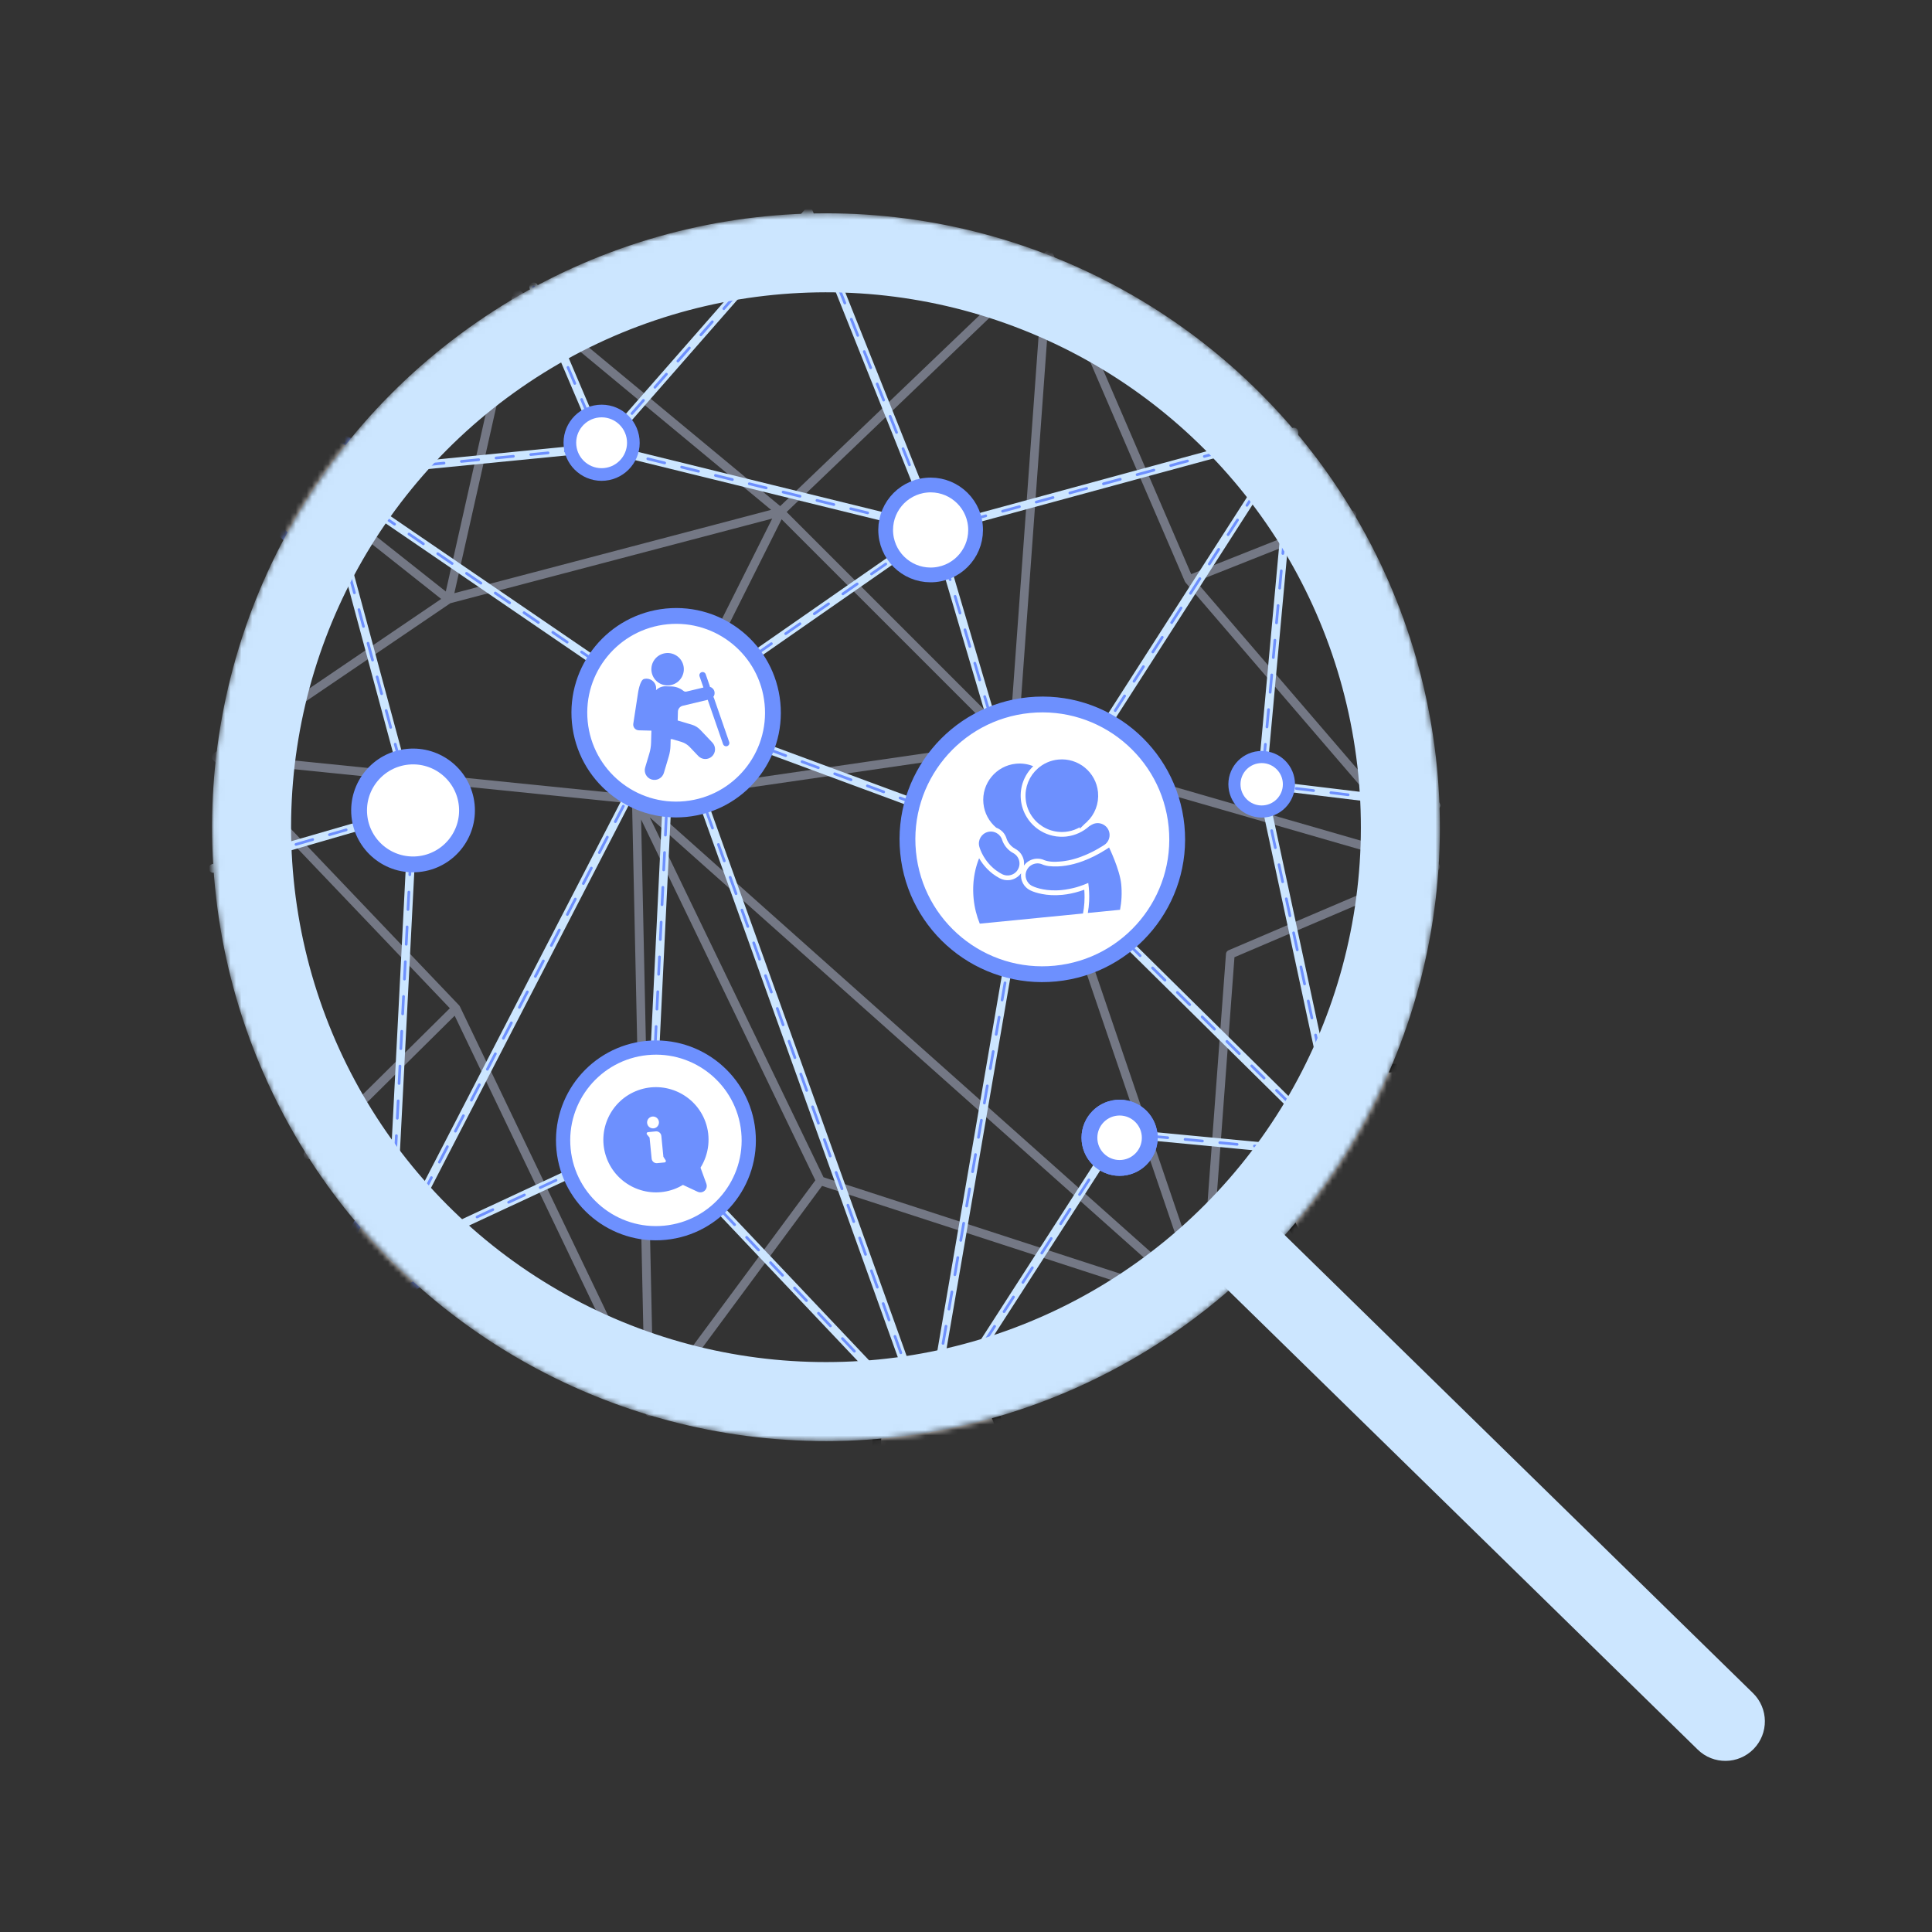 <svg width="356" height="356" viewBox="0 0 356 356" fill="none" xmlns="http://www.w3.org/2000/svg">
<rect x="0" y="0" width="356" height="356" fill="#333333" stroke="none"/>
<mask id="mask0_3300_4256" style="mask-type:alpha" maskUnits="userSpaceOnUse" x="39" y="39" width="227" height="227">
<circle cx="152.2" cy="152.423" r="112.32" transform="rotate(-5.622 152.2 152.423)" fill="#D9D9D9" stroke="black" stroke-width="1.605"/>
</mask>
<g mask="url(#mask0_3300_4256)">
<path d="M39.844 139.477L117.255 147.334M39.844 139.477L84.016 185.801M39.844 139.477L82.648 110.414M117.255 147.334L143.804 94.33M117.255 147.334L186.732 137.26M117.255 147.334L151.172 217.581M117.255 147.334L119.67 260.168M117.255 147.334L221.901 240.575M143.804 94.33L186.732 137.26M143.804 94.33L82.648 110.414M143.804 94.33L193.264 46.969M143.804 94.33L95.306 54.123L82.648 110.414M193.264 46.969L186.732 137.26M193.264 46.969L219.066 106.827M186.732 137.26L264.509 159.707M186.732 137.26L221.901 240.575M264.509 159.707L219.066 106.827M264.509 159.707L226.703 175.837L221.901 240.575M219.066 106.827L249.124 94.897M151.172 217.581L221.901 240.575M151.172 217.581L119.67 260.168M221.901 240.575L119.67 260.168M119.67 260.168L84.016 185.801M84.016 185.801L56.761 212.786M82.648 110.414L57.427 90.44" stroke="#D4DEFF" stroke-opacity="0.4" stroke-width="1.605" stroke-linecap="round" stroke-linejoin="round"/>
<path d="M59.459 87.536L123.699 131.438M59.459 87.536L76.117 149.339M59.459 87.536L110.948 82.467M123.699 131.438L172.353 97.57M123.699 131.438L189.541 155.797M123.699 131.438L119.914 209.352M123.699 131.438L71.889 231.703M123.699 131.438L171.051 263.356M172.353 97.57L189.541 155.797M172.353 97.57L110.948 82.467M172.353 97.57L238.434 79.609M172.353 97.57L148.972 39.072L110.948 82.467M238.434 79.609L189.541 155.797M238.434 79.609L232.488 144.519M189.541 155.797L247.13 212.689M189.541 155.797L171.051 263.356M247.13 212.689L232.488 144.519M247.13 212.689L206.212 208.787L171.051 263.356M232.488 144.519L264.593 148.408M119.914 209.352L171.051 263.356M119.914 209.352L71.889 231.703M171.051 263.356L71.889 231.703M71.889 231.703L76.117 149.339M76.117 149.339L39.278 160.015M110.948 82.467L98.341 52.868" stroke="#CCE6FF" stroke-width="1.605" stroke-linecap="round" stroke-linejoin="round"/>
<path d="M59.459 87.536L123.699 131.438M59.459 87.536L76.117 149.339M59.459 87.536L110.948 82.467M123.699 131.438L172.353 97.57M123.699 131.438L189.541 155.797M123.699 131.438L119.914 209.352M123.699 131.438L71.889 231.703M123.699 131.438L171.051 263.356M172.353 97.57L189.541 155.797M172.353 97.57L110.948 82.467M172.353 97.57L238.434 79.609M172.353 97.57L148.972 39.072L110.948 82.467M238.434 79.609L189.541 155.797M238.434 79.609L232.488 144.519M189.541 155.797L247.13 212.689M189.541 155.797L171.051 263.356M247.13 212.689L232.488 144.519M247.13 212.689L206.212 208.787L171.051 263.356M232.488 144.519L264.593 148.408M119.914 209.352L171.051 263.356M119.914 209.352L71.889 231.703M171.051 263.356L71.889 231.703M71.889 231.703L76.117 149.339M76.117 149.339L39.278 160.015M110.948 82.467L98.341 52.868" stroke="#6E90FE" stroke-width="0.5" stroke-linecap="round" stroke-linejoin="round" stroke-dasharray="3.21 3.21"/>
<circle cx="59.798" cy="91.017" r="10.606" transform="rotate(-5.622 59.798 91.017)" fill="#FFFCFA" fill-opacity="0.9" stroke="#6D90FE" stroke-width="1.588"/>
<circle cx="110.856" cy="81.585" r="5.85" transform="rotate(-5.622 110.856 81.585)" fill="white" stroke="#6D90FE" stroke-width="2.331"/>
<circle cx="206.302" cy="209.652" r="5.558" transform="rotate(-5.622 206.302 209.652)" fill="#FFFCFA" fill-opacity="0.9" stroke="#6D90FE" stroke-width="2.914"/>
<circle cx="206.302" cy="209.652" r="5.558" transform="rotate(-5.622 206.302 209.652)" fill="white" stroke="#6D90FE" stroke-width="2.914"/>
<circle cx="232.484" cy="144.513" r="5.021" transform="rotate(-5.622 232.484 144.513)" fill="white" stroke="#6D90FE" stroke-width="2.234"/>
<circle cx="76.11" cy="149.336" r="9.943" transform="rotate(-5.622 76.11 149.336)" fill="white" stroke="#6D90FE" stroke-width="2.914"/>
<circle cx="72.594" cy="229.868" r="7.975" transform="rotate(-5.622 72.594 229.868)" fill="#FFFCFA" fill-opacity="0.9" stroke="#6D90FE" stroke-width="1.588"/>
<circle cx="171.482" cy="97.653" r="8.286" transform="rotate(-5.622 171.482 97.653)" fill="white" stroke="#6D90FE" stroke-width="2.72"/>
<circle cx="192.063" cy="154.662" r="24.851" transform="rotate(-5.622 192.063 154.662)" fill="white" stroke="#6D90FE" stroke-width="2.914"/>
<path d="M183.559 152.502C183.584 152.519 183.574 152.513 183.589 152.521C183.68 152.572 183.782 152.599 183.874 152.643C184.055 152.731 184.229 152.838 184.387 152.959C184.482 153.029 184.573 153.109 184.661 153.188C184.709 153.232 184.754 153.281 184.798 153.325C185.065 153.616 185.275 153.962 185.415 154.345C185.444 154.422 185.469 154.499 185.49 154.576C185.532 154.687 185.91 155.788 187.065 156.403C187.502 156.633 187.869 156.955 188.147 157.351C188.157 157.363 188.162 157.376 188.168 157.389C188.219 157.459 188.262 157.534 188.304 157.609C188.411 157.797 188.502 158 188.567 158.214C188.605 158.33 188.629 158.442 188.654 158.559C188.711 158.871 188.72 159.188 188.676 159.501C188.73 159.421 188.789 159.349 188.848 159.277C189.106 158.978 189.413 158.736 189.762 158.56C190.102 158.385 190.475 158.274 190.868 158.235C190.96 158.226 191.052 158.221 191.145 158.221C191.599 158.216 192.05 158.317 192.467 158.51C192.522 158.531 192.82 158.647 193.335 158.729C193.756 158.789 194.316 158.827 195.012 158.771C195.201 158.762 195.394 158.747 195.591 158.728C195.66 158.721 195.726 158.714 195.791 158.704L195.914 158.692C195.94 158.689 195.966 158.686 195.992 158.679C196.066 158.672 196.14 158.66 196.214 158.649C196.414 158.62 196.618 158.587 196.83 158.544C196.943 158.524 197.06 158.499 197.176 158.47C197.228 158.461 197.275 158.447 197.327 158.438C197.457 158.407 197.586 158.372 197.719 158.337C197.865 158.301 198.016 158.259 198.166 158.214C198.17 158.213 198.175 158.213 198.179 158.208L198.256 158.187L198.255 158.183C198.307 158.169 198.359 158.155 198.41 158.137C198.5 158.11 198.594 158.079 198.688 158.048C198.816 158.004 198.953 157.96 199.089 157.907L199.093 157.906C199.106 157.901 199.123 157.895 199.136 157.889C199.17 157.877 199.204 157.865 199.238 157.852C199.319 157.822 199.404 157.787 199.484 157.753C199.497 157.752 199.506 157.747 199.518 157.741C199.521 157.741 199.524 157.739 199.527 157.736L199.569 157.723C199.612 157.705 199.65 157.688 199.692 157.671C199.752 157.652 199.812 157.628 199.875 157.6C199.994 157.553 200.113 157.501 200.231 157.45C200.295 157.422 200.354 157.394 200.417 157.366C200.442 157.354 200.472 157.342 200.497 157.331C200.59 157.287 200.679 157.247 200.772 157.203C200.776 157.202 200.784 157.197 200.789 157.197C200.924 157.135 201.059 157.068 201.197 156.997C201.214 156.987 201.235 156.98 201.256 156.97C201.416 156.888 201.576 156.806 201.739 156.719C201.924 156.621 202.108 156.519 202.296 156.413C202.304 156.407 202.317 156.402 202.325 156.397C202.689 156.189 203.064 155.962 203.442 155.722C203.633 155.601 203.799 155.453 203.937 155.289C203.985 155.236 204.028 155.179 204.066 155.117C204.148 155.003 204.219 154.877 204.273 154.748L204.272 154.744C204.287 154.716 204.298 154.689 204.308 154.661L204.308 154.657C204.322 154.62 204.336 154.588 204.346 154.551C204.36 154.515 204.366 154.483 204.376 154.451C204.385 154.415 204.391 154.379 204.401 154.347C204.429 154.234 204.449 154.118 204.45 153.998C204.453 153.941 204.457 153.883 204.455 153.826C204.454 153.768 204.453 153.716 204.448 153.659L204.447 153.654C204.439 153.571 204.427 153.489 204.41 153.407C204.409 153.398 204.408 153.393 204.403 153.385C204.387 153.307 204.366 153.234 204.341 153.157C204.285 152.995 204.208 152.839 204.114 152.69C204.087 152.644 204.056 152.598 204.022 152.558C203.996 152.521 203.966 152.484 203.936 152.447C203.911 152.419 203.886 152.39 203.861 152.362C203.817 152.317 203.773 152.278 203.73 152.238C203.682 152.198 203.638 152.159 203.59 152.124C203.552 152.092 203.509 152.061 203.467 152.034C203.382 151.976 203.297 151.927 203.205 151.888C202.849 151.715 202.444 151.645 202.047 151.684C201.977 151.691 201.903 151.703 201.834 151.718C201.773 151.729 201.713 151.743 201.653 151.763C201.627 151.765 201.606 151.776 201.58 151.783C201.558 151.79 201.537 151.796 201.512 151.807L201.507 151.808C201.409 151.844 201.312 151.889 201.216 151.942C201.17 151.965 201.128 151.991 201.082 152.017C200.953 152.101 200.824 152.18 200.695 152.254C200.695 152.254 200.695 152.258 200.691 152.259C199.572 153.261 198.151 153.939 196.559 154.131C196.52 154.139 196.485 154.143 196.446 154.146L196.389 154.152C196.052 154.185 195.718 154.196 195.386 154.18C194.908 154.17 194.438 154.106 193.982 154.001C193.188 153.823 192.439 153.521 191.758 153.107C191.688 153.066 191.617 153.02 191.546 152.974C191.472 152.933 191.401 152.882 191.329 152.832C190.789 152.457 190.305 152.015 189.881 151.518C189.636 151.233 189.412 150.929 189.217 150.604C188.62 149.652 188.229 148.547 188.112 147.358C187.877 144.972 188.782 142.733 190.386 141.185C189.411 140.787 188.331 140.615 187.212 140.726C183.536 141.087 180.848 144.362 181.21 148.038C181.387 149.839 182.265 151.403 183.541 152.486C183.551 152.497 183.558 152.499 183.559 152.502Z" fill="#6D90FE"/>
<path d="M198.867 164.254C197.827 164.577 196.788 164.785 195.769 164.886C195.411 164.921 195.051 164.943 194.699 164.951C191.934 165.016 190.161 164.22 189.836 164.058C189.688 163.985 189.549 163.901 189.418 163.809C189.381 163.783 189.349 163.751 189.313 163.723C189.223 163.653 189.133 163.583 189.053 163.505C189.02 163.473 188.992 163.436 188.961 163.402C188.885 163.321 188.809 163.24 188.743 163.152C188.719 163.12 188.7 163.085 188.677 163.052C188.611 162.956 188.546 162.859 188.491 162.756C188.477 162.728 188.465 162.699 188.451 162.67C188.396 162.559 188.345 162.445 188.303 162.328C188.295 162.305 188.29 162.281 188.282 162.258C188.242 162.133 188.206 162.005 188.182 161.875C188.178 161.856 188.177 161.837 188.174 161.819C188.151 161.684 188.135 161.547 188.13 161.41C188.13 161.392 188.131 161.375 188.13 161.357C188.128 161.212 188.133 161.066 188.151 160.921C188.121 160.958 188.091 160.997 188.059 161.032C188.044 161.049 188.029 161.066 188.016 161.081C187.779 161.365 187.49 161.61 187.163 161.787C187.118 161.818 187.072 161.845 187.025 161.867C186.71 162.026 186.367 162.131 186.009 162.17C185.39 162.244 184.765 162.129 184.206 161.831C182.297 160.819 181.13 159.367 180.445 158.19C180.435 158.173 180.429 158.161 180.418 158.144C180.372 158.255 180.33 158.369 180.288 158.479C180.242 158.598 180.201 158.717 180.16 158.836C180.105 158.991 180.054 159.151 180.004 159.31C179.953 159.47 179.907 159.629 179.866 159.792C179.833 159.91 179.801 160.028 179.772 160.145C179.712 160.385 179.661 160.624 179.614 160.871C179.591 160.993 179.568 161.114 179.549 161.235C179.529 161.352 179.509 161.464 179.494 161.58C179.475 161.701 179.461 161.826 179.447 161.947C179.428 162.072 179.414 162.202 179.401 162.331C179.401 162.335 179.398 162.344 179.398 162.353C179.386 162.491 179.373 162.634 179.365 162.776C179.353 162.923 179.346 163.073 179.339 163.228C179.334 163.357 179.329 163.481 179.328 163.609C179.327 163.689 179.325 163.764 179.324 163.839C179.323 163.919 179.322 163.998 179.325 164.073C179.324 164.108 179.323 164.144 179.327 164.183C179.328 164.324 179.332 164.46 179.337 164.601C179.341 164.769 179.352 164.935 179.364 165.102C179.376 165.268 179.389 165.439 179.405 165.605C179.567 167.248 179.964 168.791 180.538 170.197L199.558 168.325C199.68 167.687 199.767 167.031 199.811 166.359C199.83 166.053 199.843 165.742 199.844 165.433C199.849 164.943 199.835 164.45 199.795 163.947C199.782 163.952 199.773 163.953 199.761 163.959C199.463 164.072 199.163 164.168 198.867 164.254Z" fill="#6D90FE"/>
<path d="M190.969 150.219L190.968 150.217C190.315 149.369 189.886 148.34 189.774 147.196C189.58 145.231 190.373 143.394 191.753 142.181L191.753 142.181L191.755 142.18C192.65 141.387 193.797 140.861 195.081 140.734C198.33 140.414 201.227 142.789 201.547 146.037C201.733 147.922 201.014 149.684 199.74 150.894L199.74 150.893L199.738 150.896C198.819 151.777 197.604 152.369 196.24 152.503C196.066 152.52 195.897 152.529 195.732 152.53L195.732 152.53L195.727 152.53C195.23 152.536 194.747 152.482 194.29 152.369L194.29 152.369L194.279 152.366C193.717 152.236 193.188 152.021 192.695 151.734L192.695 151.734L192.687 151.729C192.62 151.691 192.561 151.655 192.502 151.616L192.494 151.611L192.486 151.606C192.301 151.49 192.13 151.37 191.973 151.241L191.973 151.241L191.963 151.233C191.593 150.94 191.26 150.6 190.969 150.219Z" fill="#6D90FE" stroke="#6D90FE" stroke-width="1.557"/>
<path d="M180.473 156.073C180.478 156.077 180.478 156.082 180.478 156.086C180.486 156.121 180.499 156.163 180.517 156.21C180.524 156.232 180.53 156.249 180.536 156.27C180.543 156.292 180.553 156.308 180.56 156.334C180.572 156.359 180.579 156.39 180.591 156.419C180.592 156.428 180.597 156.436 180.598 156.445C180.605 156.475 180.617 156.505 180.633 156.534C180.634 156.543 180.639 156.551 180.64 156.56C180.657 156.603 180.675 156.645 180.693 156.692C180.739 156.806 180.791 156.929 180.857 157.064C180.864 157.085 180.875 157.111 180.886 157.136L180.891 157.136C180.897 157.153 180.908 157.174 180.919 157.195C180.924 157.203 180.929 157.216 180.935 157.224C180.946 157.249 180.957 157.275 180.969 157.3C181.051 157.468 181.149 157.649 181.259 157.832C181.37 158.015 181.495 158.21 181.629 158.405C181.643 158.416 181.649 158.429 181.659 158.441C181.742 158.561 181.833 158.685 181.924 158.804C181.954 158.836 181.979 158.869 182.005 158.902C182.07 158.988 182.145 159.073 182.22 159.158C182.244 159.187 182.269 159.215 182.299 159.243C182.309 159.256 182.319 159.268 182.328 159.276C182.328 159.276 182.329 159.28 182.333 159.28C182.343 159.288 182.348 159.3 182.358 159.308C182.388 159.349 182.423 159.381 182.457 159.418C182.491 159.45 182.521 159.482 182.55 159.514C182.56 159.522 182.569 159.526 182.574 159.534C182.575 159.538 182.584 159.542 182.589 159.55C182.633 159.59 182.673 159.635 182.721 159.678C182.731 159.686 182.741 159.699 182.75 159.706C182.755 159.71 182.76 159.714 182.76 159.719C182.829 159.787 182.901 159.85 182.978 159.918C183.012 159.95 183.047 159.982 183.08 160.009C183.118 160.037 183.152 160.068 183.186 160.1C183.205 160.112 183.22 160.128 183.234 160.14C183.282 160.179 183.335 160.218 183.387 160.257C183.435 160.297 183.483 160.336 183.535 160.371C183.545 160.379 183.549 160.382 183.559 160.39C183.673 160.472 183.787 160.553 183.909 160.629C183.98 160.68 184.056 160.734 184.136 160.779C184.145 160.787 184.154 160.791 184.168 160.798C184.173 160.798 184.178 160.802 184.182 160.806C184.21 160.82 184.234 160.836 184.257 160.851C184.285 160.866 184.313 160.881 184.337 160.896C184.384 160.927 184.435 160.953 184.482 160.979C184.533 161.005 184.584 161.031 184.631 161.061C184.668 161.08 184.706 161.098 184.743 161.117C184.78 161.135 184.816 161.149 184.857 161.163C184.899 161.176 184.935 161.19 184.972 161.205C185.009 161.219 185.05 161.232 185.09 161.241C185.195 161.271 185.298 161.287 185.401 161.303C185.481 161.313 185.561 161.314 185.64 161.315C185.676 161.316 185.711 161.317 185.751 161.313L185.79 161.309C185.799 161.313 185.812 161.312 185.821 161.311L185.917 161.301C185.97 161.296 186.017 161.287 186.069 161.277L186.109 161.274L186.126 161.267C186.143 161.266 186.156 161.26 186.173 161.254C186.203 161.251 186.229 161.244 186.255 161.233C186.31 161.218 186.366 161.2 186.422 161.181C186.494 161.156 186.558 161.128 186.625 161.095C186.659 161.078 186.688 161.066 186.717 161.046C186.776 161.014 186.83 160.982 186.884 160.946C186.942 160.909 186.999 160.864 187.057 160.818C187.061 160.818 187.061 160.814 187.065 160.813C187.068 160.81 187.07 160.807 187.073 160.804C187.101 160.779 187.134 160.753 187.162 160.72C187.174 160.714 187.182 160.704 187.195 160.694C187.195 160.694 187.198 160.69 187.198 160.685C187.202 160.685 187.206 160.68 187.206 160.676C187.214 160.67 187.218 160.666 187.226 160.656C187.239 160.65 187.251 160.636 187.258 160.626C187.266 160.617 187.279 160.607 187.286 160.597C187.295 160.592 187.303 160.582 187.311 160.577C187.319 160.567 187.323 160.563 187.331 160.553C187.374 160.5 187.417 160.443 187.455 160.386C187.51 160.315 187.559 160.23 187.6 160.151C187.652 160.054 187.695 159.952 187.733 159.847C187.772 159.746 187.797 159.642 187.818 159.539C187.859 159.327 187.869 159.114 187.848 158.905C187.839 158.817 187.823 158.735 187.805 158.648L187.805 158.644C187.798 158.623 187.791 158.597 187.785 158.575C187.779 158.558 187.777 158.545 187.771 158.528C187.769 158.506 187.763 158.494 187.757 158.472L187.756 158.463C187.75 158.451 187.749 158.433 187.743 158.421C187.738 158.417 187.738 158.412 187.737 158.408C187.734 158.405 187.732 158.402 187.732 158.4C187.72 158.37 187.708 158.336 187.696 158.306C187.684 158.267 187.672 158.233 187.651 158.2C187.65 158.191 187.645 158.187 187.64 158.179C187.632 158.149 187.616 158.12 187.601 158.095C187.572 158.031 187.531 157.974 187.495 157.915C187.49 157.911 187.489 157.903 187.484 157.899C187.438 157.828 187.382 157.759 187.327 157.689C187.322 157.685 187.317 157.677 187.308 157.673C187.297 157.657 187.287 157.645 187.273 157.633C187.243 157.6 187.209 157.568 187.179 157.536C187.17 157.528 187.161 157.525 187.155 157.516C187.145 157.504 187.131 157.492 187.116 157.48C187.082 157.448 187.049 157.421 187.011 157.398C187.006 157.394 187.001 157.386 186.997 157.386C186.992 157.382 186.987 157.378 186.978 157.375C186.963 157.359 186.949 157.347 186.93 157.335C186.925 157.332 186.916 157.328 186.911 157.32C186.906 157.316 186.901 157.312 186.896 157.308C186.892 157.308 186.887 157.304 186.882 157.3C186.835 157.265 186.783 157.235 186.728 157.205C186.714 157.198 186.7 157.19 186.686 157.183C186.593 157.135 186.503 157.082 186.418 157.024C186.343 156.978 186.267 156.924 186.196 156.874C186.111 156.812 186.029 156.745 185.952 156.677C185.88 156.618 185.812 156.554 185.748 156.494C185.685 156.43 185.621 156.365 185.566 156.305C185.507 156.24 185.453 156.179 185.402 156.113C185.352 156.052 185.306 155.99 185.26 155.929C185.214 155.867 185.173 155.805 185.136 155.747C184.992 155.531 184.893 155.334 184.82 155.178C184.809 155.152 184.797 155.127 184.786 155.102C184.757 155.029 184.733 154.966 184.715 154.923C184.709 154.902 184.702 154.88 184.697 154.868C184.691 154.851 184.685 154.838 184.685 154.834C184.65 154.705 184.598 154.577 184.541 154.455C184.486 154.341 184.418 154.233 184.346 154.134C184.342 154.13 184.341 154.126 184.336 154.122C184.265 154.023 184.185 153.929 184.097 153.845C184.093 153.841 184.088 153.837 184.083 153.834C184.054 153.806 184.025 153.778 183.991 153.75C183.988 153.747 183.985 153.745 183.981 153.742L183.977 153.738C183.972 153.734 183.967 153.73 183.957 153.722C183.948 153.714 183.938 153.707 183.929 153.703C183.852 153.64 183.767 153.578 183.678 153.529C183.65 153.51 183.612 153.492 183.58 153.477C183.547 153.458 183.515 153.439 183.482 153.425C183.441 153.407 183.399 153.389 183.354 153.376C183.326 153.361 183.303 153.354 183.276 153.344C183.221 153.327 183.157 153.307 183.094 153.291C183.08 153.288 183.067 153.285 183.053 153.277C183.017 153.268 182.976 153.263 182.941 153.258C182.878 153.246 182.815 153.239 182.753 153.236C182.735 153.234 182.722 153.231 182.704 153.232L182.7 153.233C182.651 153.229 182.607 153.229 182.558 153.229C182.497 153.231 182.435 153.232 182.369 153.239L182.361 153.24C182.321 153.243 182.282 153.247 182.243 153.256C182.226 153.257 182.204 153.259 182.187 153.266L182.178 153.266C182.122 153.276 182.061 153.291 182.005 153.305C180.831 153.62 180.138 154.822 180.451 155.992C180.458 156.013 180.465 156.039 180.473 156.073Z" fill="#6D90FE"/>
<path d="M204.363 156.157C204.107 156.338 204.428 156.133 203.924 156.454C203.173 156.934 202.425 157.361 201.685 157.734C201.306 157.926 200.931 158.1 200.558 158.26L200.554 158.26C200.224 158.408 199.902 158.541 199.574 158.661C199.531 158.679 199.493 158.691 199.45 158.704C199.216 158.794 198.977 158.875 198.745 158.946C198.703 158.959 198.664 158.972 198.621 158.985C197.62 159.299 196.642 159.502 195.685 159.596C195.492 159.615 195.304 159.629 195.12 159.638L195.242 159.626C195.181 159.632 195.115 159.639 195.054 159.64L194.979 159.648C194.368 159.672 193.802 159.653 193.279 159.594C193.258 159.596 193.24 159.594 193.217 159.587C193.181 159.582 193.145 159.577 193.114 159.571C193.078 159.566 193.042 159.556 193.006 159.551C192.957 159.542 192.907 159.534 192.858 159.525C192.844 159.522 192.831 159.519 192.822 159.516L192.817 159.516C192.641 159.476 192.496 159.438 192.382 159.4C192.236 159.353 192.144 159.318 192.116 159.303C192.047 159.274 191.983 159.245 191.914 159.221C191.846 159.197 191.778 159.177 191.709 159.157C191.664 159.144 191.619 159.135 191.574 159.127C191.547 159.121 191.525 159.118 191.502 159.116C191.466 159.111 191.431 159.105 191.4 159.104C191.35 159.096 191.306 159.096 191.257 159.092L191.253 159.092C191.204 159.092 191.16 159.092 191.112 159.093C191.085 159.091 191.068 159.093 191.037 159.096L190.963 159.103C190.884 159.111 190.806 159.123 190.728 159.139C190.72 159.145 190.715 159.145 190.706 159.146C190.693 159.147 190.68 159.148 190.668 159.154C190.594 159.17 190.521 159.191 190.449 159.22C190.44 159.221 190.431 159.221 190.424 159.231C190.411 159.237 190.398 159.238 190.385 159.244C190.312 159.269 190.245 159.297 190.178 159.335C190.11 159.368 190.039 159.406 189.977 159.452C189.969 159.457 189.965 159.462 189.957 159.467C189.948 159.468 189.935 159.473 189.928 159.487C189.92 159.493 189.907 159.498 189.899 159.508L189.895 159.508C189.837 159.549 189.78 159.595 189.723 159.644C189.654 159.704 189.585 159.768 189.526 159.84C189.399 159.985 189.295 160.145 189.207 160.322C188.67 161.412 189.121 162.727 190.207 163.26C190.481 163.396 192.088 164.125 194.664 164.065C194.827 164.058 194.989 164.051 195.156 164.043C195.279 164.036 195.402 164.028 195.533 164.015C195.62 164.007 195.712 163.998 195.803 163.984C195.948 163.974 196.092 163.956 196.24 163.932C196.414 163.911 196.6 163.87 196.782 163.839C196.882 163.825 196.978 163.811 197.073 163.789C197.229 163.76 197.389 163.722 197.544 163.685L197.552 163.684C197.622 163.668 197.691 163.653 197.76 163.637C197.911 163.605 198.062 163.568 198.22 163.521C198.242 163.515 198.259 163.509 198.281 163.506C198.319 163.494 198.362 163.481 198.405 163.468C198.516 163.435 198.628 163.402 198.739 163.364C198.769 163.357 198.803 163.345 198.833 163.337C198.851 163.331 198.868 163.325 198.885 163.319C198.897 163.313 198.91 163.308 198.919 163.307C199.158 163.23 199.397 163.145 199.644 163.054C199.657 163.049 199.674 163.043 199.687 163.037C199.712 163.026 199.738 163.019 199.763 163.007C199.942 162.941 200.12 162.866 200.302 162.791C200.374 162.762 200.446 162.728 200.523 162.699C200.531 162.733 200.534 162.773 200.543 162.812C200.562 162.96 200.581 163.112 200.596 163.265C200.608 163.343 200.616 163.427 200.624 163.505L200.634 163.606C200.68 164.113 200.702 164.614 200.707 165.112C200.712 165.43 200.708 165.743 200.69 166.054C200.656 166.795 200.573 167.521 200.448 168.226L206.384 167.642C206.673 166.151 206.761 164.56 206.6 162.917C206.334 160.216 204.363 156.157 204.363 156.157Z" fill="#6D90FE"/>
<circle cx="124.589" cy="131.331" r="17.835" transform="rotate(-5.622 124.589 131.331)" fill="white" stroke="#6D90FE" stroke-width="2.914"/>
<path fill-rule="evenodd" clip-rule="evenodd" d="M122.323 120.41C120.716 120.794 119.724 122.404 120.108 124.008C120.29 124.778 120.774 125.443 121.45 125.857C122.126 126.271 122.939 126.4 123.711 126.215C125.318 125.831 126.31 124.219 125.925 122.617C125.542 121.014 123.93 120.026 122.323 120.41ZM118.662 125.115C117.892 125.319 117.558 127.725 117.558 127.725L116.693 133.359C116.647 133.658 116.732 133.962 116.927 134.195C117.12 134.426 117.405 134.563 117.708 134.572L120.031 134.633L120.02 135.045L120.018 135.045L120.019 135.051L119.969 136.865C119.951 137.525 119.846 138.182 119.658 138.817L118.888 141.399C118.595 142.344 119.126 143.347 120.073 143.637C121.033 143.922 122.043 143.375 122.329 142.417L123.233 139.383C123.422 138.749 123.526 138.093 123.546 137.432L123.579 136.195L123.867 136.202L125.54 136.698C126.136 136.874 126.675 137.205 127.102 137.654L128.654 139.289C129.328 140.013 130.465 140.055 131.19 139.382C131.919 138.694 131.95 137.549 131.261 136.824L129.048 134.493C128.621 134.042 128.083 133.713 127.487 133.536L124.872 132.763L124.879 132.492L124.917 131.133L124.915 131.131C124.93 130.616 125.29 130.174 125.792 130.054L130.411 128.949C130.413 128.961 130.416 128.973 130.42 128.984L130.42 128.985L132.503 134.999L132.503 135L133.234 137.112C133.343 137.424 133.683 137.588 133.995 137.481C134.307 137.373 134.473 137.032 134.365 136.72L133.632 134.608L131.548 128.594L131.547 128.592C131.528 128.534 131.498 128.478 131.461 128.428C131.455 128.422 131.45 128.417 131.444 128.413C131.646 128.14 131.731 127.782 131.646 127.426C131.541 126.989 131.207 126.667 130.802 126.555C130.802 126.533 130.802 126.511 130.8 126.488L130.8 126.485C130.798 126.464 130.794 126.441 130.79 126.418L130.786 126.405C130.78 126.385 130.775 126.368 130.767 126.349L130.034 124.235C129.982 124.086 129.873 123.963 129.731 123.894C129.588 123.824 129.423 123.815 129.272 123.867C128.96 123.975 128.795 124.314 128.903 124.626L129.617 126.684L126.491 127.432C126.29 127.48 126.077 127.428 125.922 127.292C125.25 126.755 124.411 126.47 123.551 126.485L122.633 126.459C121.971 126.447 121.335 126.71 120.875 127.185C120.894 127.089 120.906 126.991 120.911 126.893C120.923 126.419 120.747 125.959 120.42 125.614C120.094 125.27 119.642 125.068 119.166 125.055C118.994 125.051 118.823 125.071 118.657 125.114L118.662 125.115ZM121.15 126.775C121.156 126.8 121.156 126.825 121.16 126.849C121.154 126.824 121.154 126.799 121.15 126.775ZM120.282 128.207C120.28 128.21 120.278 128.214 120.277 128.217L120.276 128.21C120.277 128.209 120.279 128.207 120.281 128.207L120.282 128.207Z" fill="#6D90FE"/>
<circle cx="120.865" cy="210.132" r="17.104" transform="rotate(-5.622 120.865 210.132)" fill="white" stroke="#6D90FE" stroke-width="2.623"/>
<path fill-rule="evenodd" clip-rule="evenodd" d="M129.981 206.7C128.151 201.677 122.576 199.078 117.553 200.908L117.553 200.909C112.529 202.738 109.931 208.313 111.761 213.337C113.59 218.36 119.165 220.959 124.189 219.129C124.749 218.925 125.304 218.659 125.841 218.336L128.555 219.6C128.841 219.733 129.16 219.748 129.454 219.641C130.066 219.418 130.383 218.739 130.161 218.127L129.08 215.16C130.66 212.633 130.999 209.497 129.981 206.7ZM120.436 207.916C120.876 207.872 121.246 207.568 121.375 207.145C121.503 206.722 121.364 206.263 121.022 205.983C120.681 205.703 120.203 205.655 119.814 205.864C119.424 206.072 119.197 206.495 119.241 206.935C119.301 207.536 119.835 207.974 120.436 207.916ZM119.693 209.611L120.075 213.494C120.127 214.006 120.583 214.381 121.096 214.33L122.468 214.195C122.557 214.186 122.636 214.131 122.675 214.05C122.714 213.969 122.708 213.873 122.658 213.798L122.24 213.162L121.861 209.311C121.809 208.798 121.352 208.424 120.84 208.473L119.383 208.617C119.288 208.626 119.206 208.687 119.17 208.776C119.134 208.865 119.149 208.966 119.211 209.039L119.693 209.611Z" fill="#6D90FE"/>
<circle cx="173.046" cy="265.788" r="11.483" transform="rotate(-5.622 173.046 265.788)" fill="#FFFCFA" fill-opacity="0.9" stroke="black" stroke-width="1.588"/>
<circle cx="256.366" cy="217.066" r="20.252" transform="rotate(-5.622 256.366 217.066)" fill="#FFFCFA" fill-opacity="0.9" stroke="black" stroke-width="1.588"/>
<circle cx="152.2" cy="152.423" r="105.842" transform="rotate(-5.622 152.2 152.423)" stroke="#CCE6FF" stroke-width="14.56"/>
</g>
<path d="M221.477 233.037L231.657 222.628L323.015 311.985C325.889 314.796 325.94 319.405 323.129 322.279V322.279C320.318 325.154 315.708 325.205 312.834 322.393L221.477 233.037Z" fill="#CCE6FF"/>
</svg>
